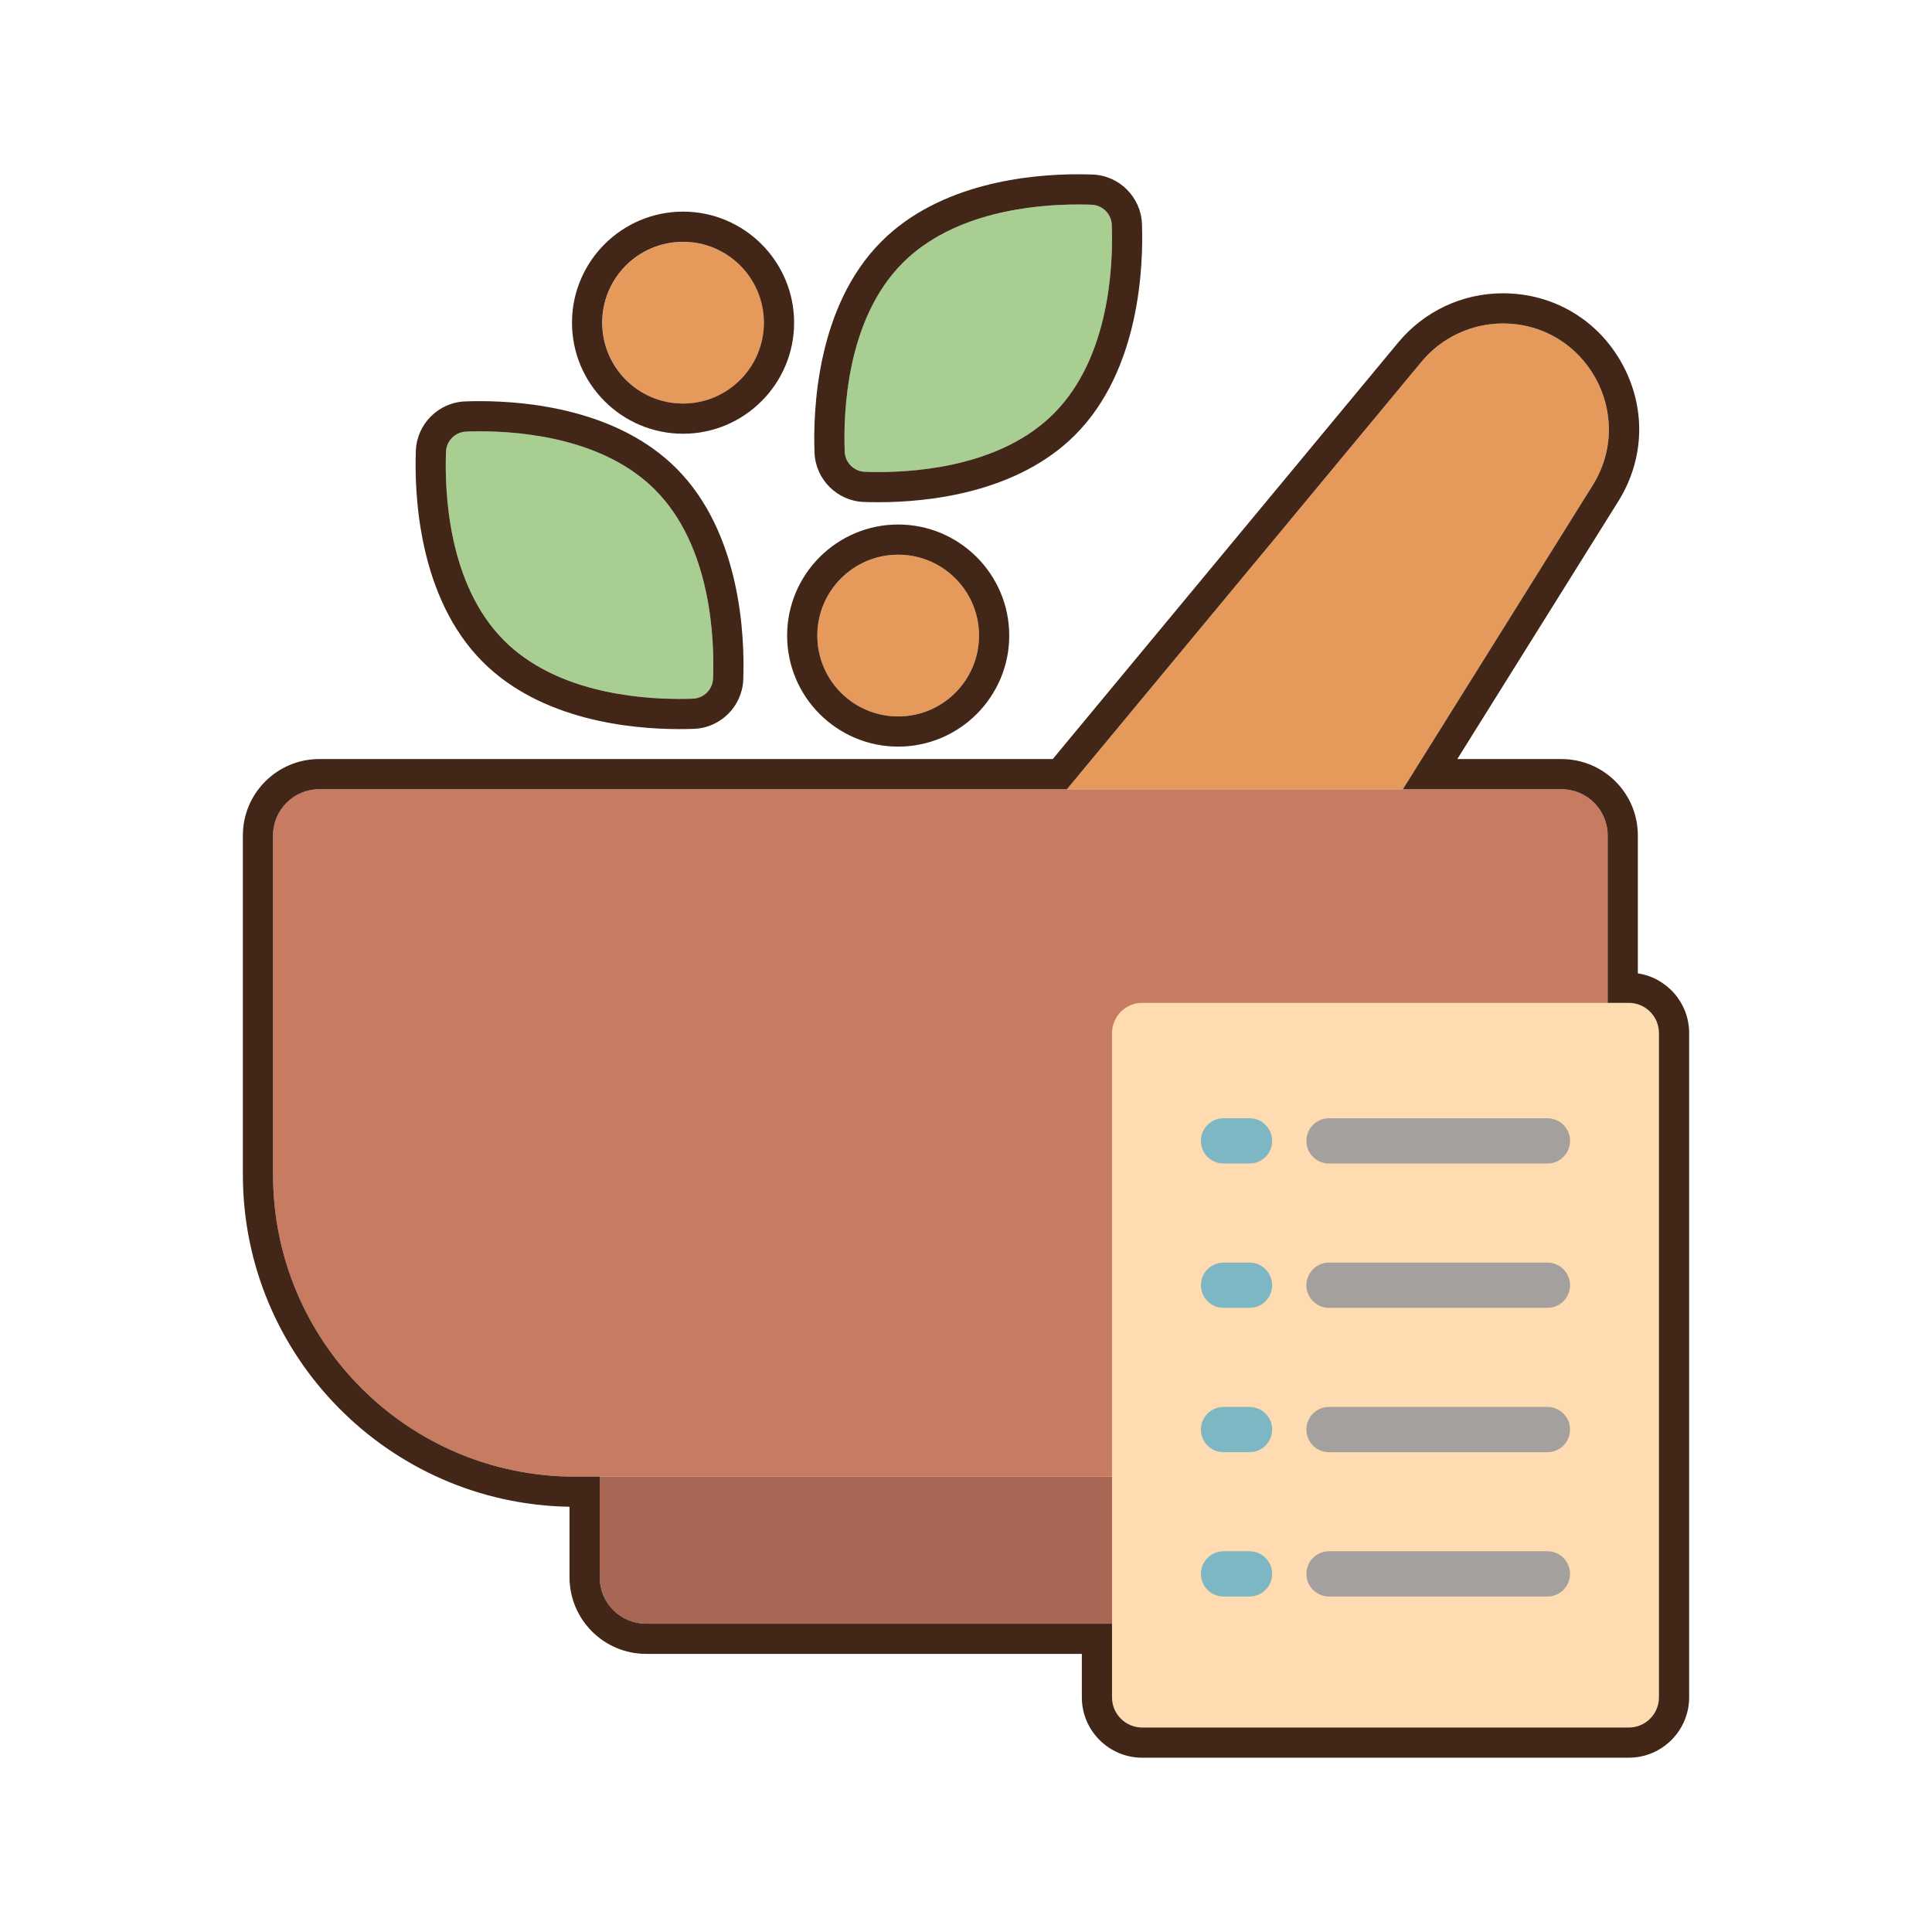 <svg width="74" height="74" viewBox="0 0 74 74" fill="none" xmlns="http://www.w3.org/2000/svg">
<path d="M49.066 56.558V60.415C49.066 61.395 48.271 62.191 47.29 62.191H24.746C23.765 62.191 22.97 61.395 22.97 60.415V56.558H49.066Z" fill="#A86654"/>
<path d="M50.015 56.558H22.021C15.635 56.558 10.459 51.381 10.459 44.996V31.996C10.459 31.021 11.249 30.23 12.225 30.23H59.811C60.786 30.23 61.577 31.021 61.577 31.996V44.995C61.577 51.381 56.4 56.558 50.015 56.558Z" fill="#C77B61"/>
<path d="M53.732 30.23L61.003 18.59C62.689 15.89 60.748 12.39 57.565 12.39C56.359 12.39 55.216 12.927 54.446 13.856L40.865 30.23H53.732Z" fill="#E59A5C"/>
<path d="M41.809 7.841C42.232 7.857 42.568 8.193 42.584 8.616C42.639 10.135 42.513 13.691 40.358 15.845C38.203 18 34.648 18.127 33.129 18.071C32.706 18.055 32.369 17.719 32.354 17.296C32.298 15.777 32.424 12.221 34.579 10.066C36.734 7.911 40.289 7.785 41.809 7.841Z" fill="#A9CE91"/>
<path d="M17.858 16.531C17.435 16.547 17.099 16.883 17.083 17.306C17.027 18.825 17.153 22.38 19.308 24.535C21.463 26.69 25.018 26.816 26.538 26.761C26.961 26.745 27.297 26.409 27.313 25.986C27.368 24.466 27.242 20.911 25.087 18.756C22.933 16.601 19.377 16.475 17.858 16.531Z" fill="#A9CE91"/>
<path d="M29.267 12.387C29.28 10.676 27.905 9.278 26.194 9.265C24.484 9.251 23.086 10.627 23.072 12.337C23.058 14.048 24.434 15.446 26.145 15.459C27.855 15.473 29.253 14.097 29.267 12.387Z" fill="#E59A5C"/>
<path d="M34.402 27.441C36.113 27.441 37.499 26.054 37.499 24.344C37.499 22.633 36.113 21.246 34.402 21.246C32.692 21.246 31.305 22.633 31.305 24.344C31.305 26.054 32.692 27.441 34.402 27.441Z" fill="#E59A5C"/>
<path d="M62.385 66.168H43.749C43.111 66.168 42.593 65.651 42.593 65.012V39.568C42.593 38.93 43.111 38.412 43.749 38.412H62.385C63.024 38.412 63.541 38.93 63.541 39.568V65.012C63.541 65.651 63.024 66.168 62.385 66.168Z" fill="#FEDBB0"/>
<path d="M59.269 44.566H50.905C50.426 44.566 50.038 44.178 50.038 43.699C50.038 43.22 50.426 42.832 50.905 42.832H59.269C59.748 42.832 60.136 43.22 60.136 43.699C60.136 44.178 59.748 44.566 59.269 44.566Z" fill="#A3A09D"/>
<path d="M47.859 44.566H46.865C46.386 44.566 45.998 44.178 45.998 43.699C45.998 43.22 46.386 42.832 46.865 42.832H47.859C48.338 42.832 48.726 43.22 48.726 43.699C48.726 44.178 48.338 44.566 47.859 44.566Z" fill="#7EB7C4"/>
<path d="M59.269 50.094H50.905C50.426 50.094 50.038 49.706 50.038 49.227C50.038 48.748 50.426 48.36 50.905 48.36H59.269C59.748 48.36 60.136 48.748 60.136 49.227C60.136 49.706 59.748 50.094 59.269 50.094Z" fill="#A3A09D"/>
<path d="M47.859 50.094H46.865C46.386 50.094 45.998 49.706 45.998 49.227C45.998 48.748 46.386 48.36 46.865 48.36H47.859C48.338 48.36 48.726 48.748 48.726 49.227C48.726 49.706 48.338 50.094 47.859 50.094Z" fill="#7EB7C4"/>
<path d="M59.269 55.622H50.905C50.426 55.622 50.038 55.234 50.038 54.755C50.038 54.276 50.426 53.888 50.905 53.888H59.269C59.748 53.888 60.136 54.276 60.136 54.755C60.136 55.234 59.748 55.622 59.269 55.622Z" fill="#A3A09D"/>
<path d="M47.859 55.622H46.865C46.386 55.622 45.998 55.234 45.998 54.755C45.998 54.276 46.386 53.888 46.865 53.888H47.859C48.338 53.888 48.726 54.276 48.726 54.755C48.726 55.234 48.338 55.622 47.859 55.622Z" fill="#7EB7C4"/>
<path d="M59.269 61.15H50.905C50.426 61.15 50.038 60.762 50.038 60.283C50.038 59.804 50.426 59.416 50.905 59.416H59.269C59.748 59.416 60.136 59.804 60.136 60.283C60.136 60.762 59.748 61.15 59.269 61.15Z" fill="#A3A09D"/>
<path d="M47.859 61.15H46.865C46.386 61.15 45.998 60.762 45.998 60.283C45.998 59.804 46.386 59.416 46.865 59.416H47.859C48.338 59.416 48.726 59.804 48.726 60.283C48.726 60.762 48.338 61.15 47.859 61.15Z" fill="#7EB7C4"/>
<path d="M43.739 8.573C43.701 7.552 42.872 6.723 41.851 6.685C41.666 6.679 41.477 6.675 41.288 6.675C39.438 6.675 36 7.009 33.761 9.249C31.271 11.739 31.139 15.735 31.198 17.338C31.235 18.36 32.065 19.189 33.086 19.226C33.27 19.233 33.46 19.236 33.649 19.236C35.499 19.236 38.937 18.902 41.176 16.663C43.666 14.173 43.798 10.176 43.739 8.573ZM40.358 15.845C38.422 17.782 35.354 18.08 33.65 18.08C33.458 18.08 33.283 18.076 33.129 18.071C32.706 18.055 32.369 17.719 32.354 17.296C32.298 15.777 32.424 12.221 34.579 10.066C36.516 8.13 39.583 7.832 41.288 7.832C41.48 7.832 41.655 7.835 41.809 7.841C42.232 7.857 42.568 8.193 42.584 8.616C42.639 10.135 42.513 13.691 40.358 15.845Z" fill="#422618"/>
<path d="M25.905 17.938C23.666 15.699 20.229 15.365 18.379 15.365C18.19 15.365 18 15.369 17.816 15.375C16.794 15.413 15.965 16.242 15.928 17.263C15.869 18.866 16.001 22.863 18.491 25.353C20.73 27.592 24.167 27.926 26.017 27.926C26.206 27.926 26.396 27.923 26.581 27.916C27.602 27.879 28.431 27.049 28.469 26.028C28.527 24.425 28.395 20.429 25.905 17.938ZM27.313 25.986C27.297 26.409 26.961 26.745 26.538 26.761C26.384 26.766 26.209 26.77 26.017 26.77C24.312 26.77 21.245 26.472 19.308 24.535C17.153 22.38 17.027 18.825 17.083 17.306C17.099 16.883 17.435 16.546 17.858 16.531C18.012 16.525 18.186 16.521 18.379 16.521C20.083 16.521 23.151 16.819 25.087 18.756C27.242 20.911 27.368 24.466 27.313 25.986Z" fill="#422618"/>
<path d="M26.163 8.106C23.817 8.106 21.909 10.014 21.909 12.36C21.909 14.705 23.817 16.613 26.163 16.613C28.508 16.613 30.416 14.705 30.416 12.36C30.416 10.014 28.508 8.106 26.163 8.106ZM26.163 15.457C24.452 15.457 23.066 14.07 23.066 12.36C23.066 10.649 24.452 9.262 26.163 9.262C27.873 9.262 29.26 10.649 29.26 12.36C29.26 14.07 27.873 15.457 26.163 15.457Z" fill="#422618"/>
<path d="M34.402 20.09C32.057 20.09 30.149 21.998 30.149 24.344C30.149 26.689 32.057 28.597 34.402 28.597C36.748 28.597 38.656 26.689 38.656 24.344C38.656 21.998 36.748 20.09 34.402 20.09ZM34.402 27.441C32.691 27.441 31.305 26.054 31.305 24.344C31.305 22.633 32.691 21.246 34.402 21.246C36.113 21.246 37.499 22.633 37.499 24.344C37.499 26.054 36.113 27.441 34.402 27.441Z" fill="#422618"/>
<path d="M62.733 37.282V31.996C62.733 30.385 61.423 29.074 59.811 29.074H55.818L61.984 19.202C63.002 17.573 63.053 15.597 62.121 13.917C61.19 12.237 59.486 11.234 57.565 11.234C56.01 11.234 54.549 11.92 53.556 13.117L40.322 29.074H12.225C10.614 29.074 9.303 30.385 9.303 31.996V44.995C9.303 51.939 14.896 57.601 21.814 57.712V60.414C21.814 62.031 23.129 63.347 24.746 63.347H41.437V65.012C41.437 66.287 42.474 67.324 43.749 67.324H62.385C63.66 67.324 64.698 66.287 64.698 65.012V39.568C64.698 38.411 63.844 37.45 62.733 37.282ZM63.541 65.012C63.541 65.651 63.024 66.168 62.385 66.168H43.749C43.111 66.168 42.593 65.651 42.593 65.012V62.191H24.746C23.765 62.191 22.97 61.395 22.97 60.415V56.558H22.021C15.635 56.558 10.459 51.381 10.459 44.996V31.996C10.459 31.021 11.249 30.23 12.225 30.23H40.865L54.446 13.856C55.216 12.928 56.359 12.39 57.565 12.39C60.748 12.39 62.689 15.891 61.003 18.59L53.732 30.23H59.811C60.786 30.23 61.577 31.021 61.577 31.996V38.412H62.385C63.023 38.412 63.541 38.93 63.541 39.568V65.012H63.541Z" fill="#422618"/>
</svg>
